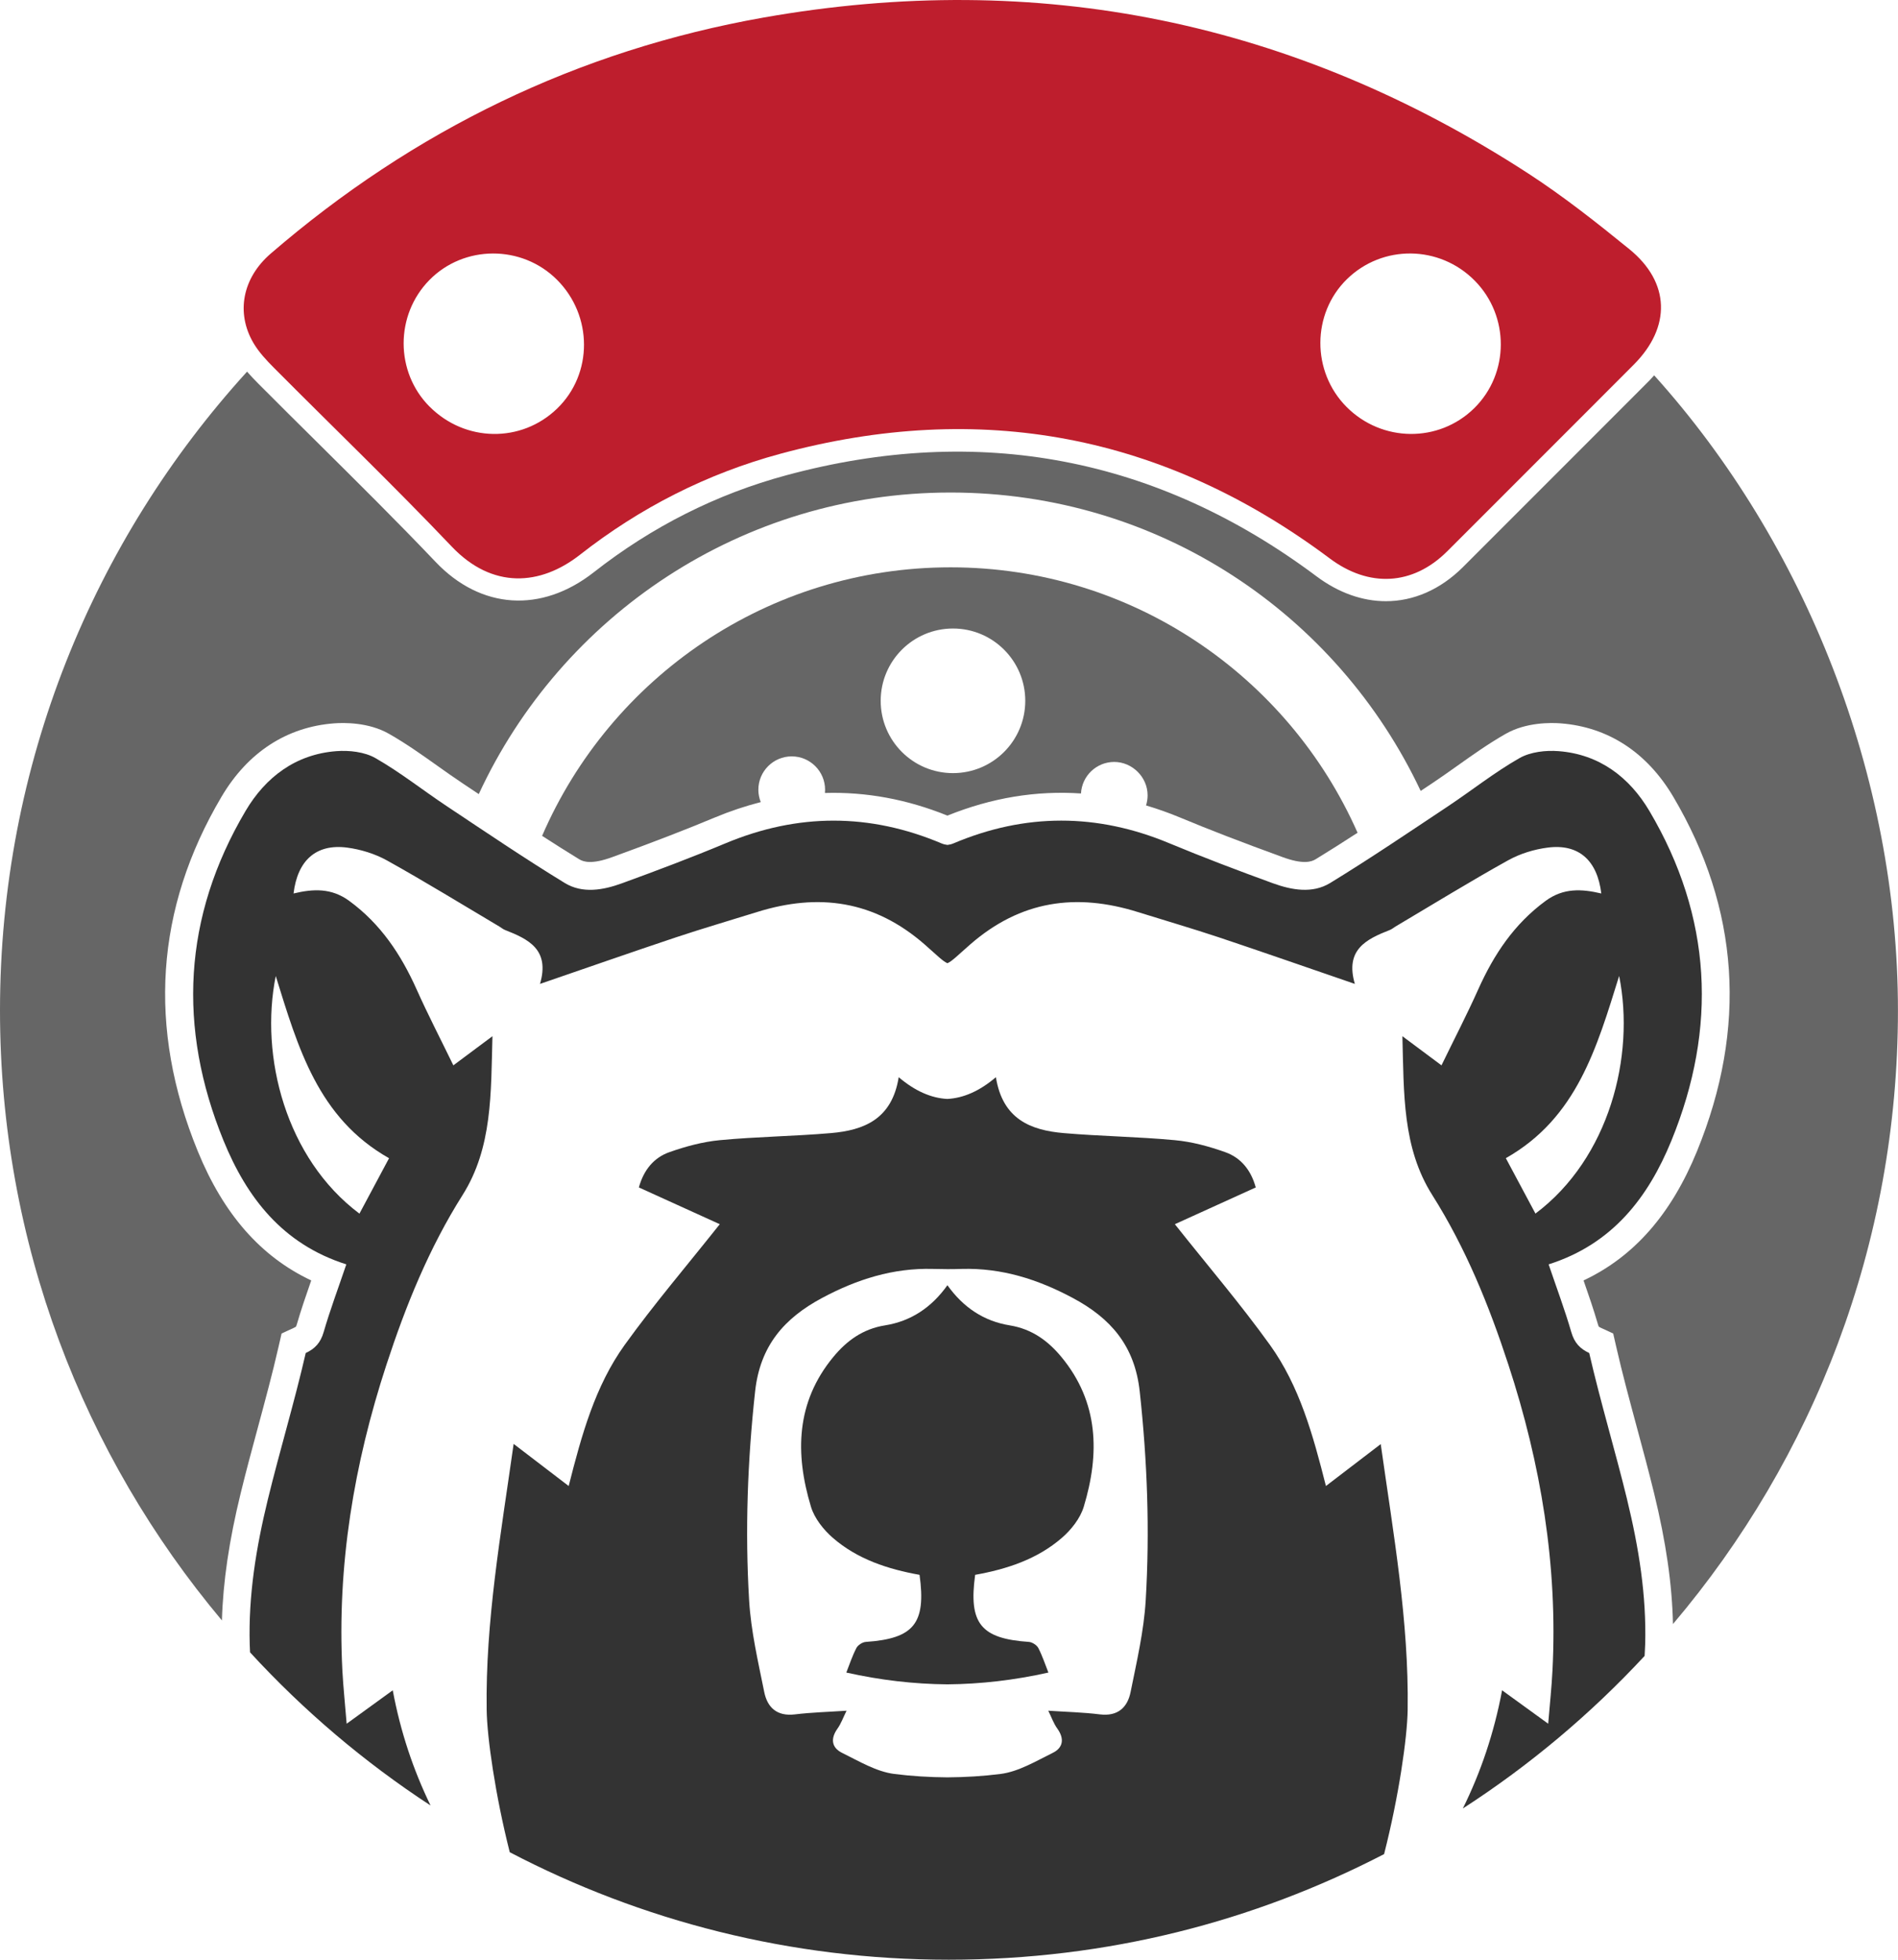 <?xml version="1.0" encoding="UTF-8"?><svg id="uuid-4d6e5480-5042-43a3-add5-df02c10512d7" xmlns="http://www.w3.org/2000/svg" width="341.33" height="352.33" viewBox="0 0 341.33 352.33"><g id="uuid-c3644214-b453-4964-8968-8cc3cec8ad2e"><path d="M277.04,82.34c-5.6,5.6-11.18,11.2-16.79,16.79-6.2,6.18-14.08,6.53-21.1,1.28-29.86-22.33-62.88-28.53-98.8-18.83-13.21,3.57-25.27,9.71-36.05,18.16-7.13,5.59-15.75,6.21-23.06-1.47-10.41-10.94-21.31-21.42-31.96-32.13-1.37-1.37-2.74-2.84-3.71-4.49-3.17-5.42-1.97-11.67,3.12-16.06C74.38,23.44,103.9,9.07,137.29,3.16c49.44-8.74,95.37.68,137.5,28,6.35,4.12,12.34,8.85,18.23,13.64,7.35,5.98,7.53,14,.8,20.75-5.58,5.61-11.19,11.19-16.78,16.79ZM77.24,73.09c6.39,6.43,16.51,6.59,22.95.37,6.46-6.24,6.44-16.71-.03-23.17-6.32-6.31-16.73-6.28-22.95.07-6.17,6.29-6.16,16.51.03,22.74ZM265.19,50.44c-6.33-6.39-16.56-6.5-22.96-.25-6.34,6.2-6.38,16.63-.07,22.97,6.36,6.39,16.59,6.49,22.96.23,6.34-6.24,6.38-16.59.07-22.95Z" style="fill:#be1e2d;"/><path d="M297.49,67.47c-.28.3-.54.61-.83.91-3.86,3.88-7.74,7.75-11.61,11.62l-9.82,9.82c-4.05,4.05-8.1,8.1-12.15,12.15-4.08,4.06-8.9,6.12-13.84,6.12-4.2,0-8.48-1.48-12.48-4.47-28.63-21.41-60.72-27.53-95.36-18.17-12.53,3.38-24.18,9.25-34.63,17.45-9.42,7.38-20.31,6.67-28.43-1.87-6.87-7.22-14.1-14.38-21.08-21.3-3.62-3.58-7.23-7.16-10.82-10.77-.65-.65-1.33-1.37-2.01-2.14C16.83,97.14,0,137.44,0,181.67c0,41.76,15.01,80.01,39.91,109.67.2-6.93,1.28-14.32,3.38-22.9.97-3.98,2.05-7.96,3.09-11.81,1.28-4.75,2.61-9.65,3.71-14.48l.55-2.4,2.23-1.03c.26-.12.35-.2.36-.21,0,0,.07-.1.15-.4.78-2.68,1.66-5.23,2.59-7.9-9.07-4.27-15.78-11.92-20.41-23.25-9.06-22.16-7.62-43.6,4.28-63.72,4.72-7.98,11.72-12.54,20.24-13.19,1.75-.13,6.2-.22,9.89,1.89,3.09,1.76,5.94,3.79,8.7,5.75,1.53,1.09,2.98,2.11,4.46,3.1l2.97,1.98c14.83-32.01,47.23-54.22,84.83-54.22s69.62,21.95,84.56,53.65l2.12-1.41c1.48-.99,2.93-2.01,4.46-3.1,2.76-1.96,5.61-3.99,8.7-5.75,3.7-2.11,8.15-2.02,9.89-1.89,8.53.65,15.53,5.22,20.25,13.19,11.9,20.12,13.34,41.55,4.28,63.72h0c-4.63,11.33-11.33,18.98-20.41,23.25.93,2.67,1.81,5.22,2.59,7.9.08.29.15.4.16.41,0,0,.09.08.35.2l2.23,1.03.55,2.4c1.1,4.83,2.43,9.73,3.71,14.48,1.04,3.85,2.12,7.84,3.09,11.81,2.16,8.85,3.25,16.43,3.4,23.55,25.23-29.75,40.46-68.25,40.46-110.32s-16.59-83.96-43.85-114.2Z" style="fill:#666;"/><path d="M181.61,238.29c-4.65-.74-8.37-3.21-11.23-7.22-2.85,4.01-6.58,6.48-11.23,7.22-3.97.63-6.88,2.76-9.29,5.68-6.73,8.14-6.9,17.4-4.02,26.93.63,2.08,2.24,4.11,3.91,5.57,4.45,3.88,9.97,5.66,15.62,6.67,1.21,8.76-1.04,11.47-9.66,12.06-.61.04-1.43.57-1.7,1.1-.74,1.43-1.25,2.98-1.81,4.41,6.13,1.37,12.17,2.07,18.17,2.12,6-.05,12.05-.75,18.17-2.12-.57-1.43-1.07-2.98-1.81-4.41-.28-.53-1.1-1.06-1.7-1.1-8.62-.59-10.87-3.3-9.66-12.06,5.65-1.01,11.16-2.79,15.62-6.67,1.68-1.46,3.28-3.49,3.91-5.57,2.89-9.53,2.71-18.79-4.02-26.93-2.41-2.91-5.32-5.04-9.29-5.68Z" style="fill:#333;"/><path d="M170.94,102c-32.91,0-61.17,19.88-73.45,48.28,2.21,1.43,4.44,2.84,6.66,4.2.79.48,2.27.97,5.96-.38,7.5-2.73,13.19-4.93,18.44-7.12,2.75-1.15,5.5-2.06,8.26-2.77-.27-.69-.43-1.44-.43-2.22,0-3.31,2.69-6,6-6s6,2.69,6,6c0,.2-.01.39-.03.58,7.37-.22,14.73,1.12,22.03,4.07,7.95-3.21,15.98-4.53,24.02-3.98.17-3.16,2.78-5.67,5.98-5.67s6,2.69,6,6c0,.63-.1,1.25-.28,1.82,2.04.61,4.08,1.32,6.11,2.17,5.25,2.19,10.93,4.38,18.44,7.12,3.69,1.35,5.17.86,5.96.38,2.52-1.54,5.03-3.14,7.53-4.76-12.41-28.1-40.5-47.72-73.2-47.72ZM171.38,139c-7.18,0-13-5.82-13-13s5.82-13,13-13,13,5.82,13,13-5.82,13-13,13Z" style="fill:#666;"/><path d="M292.62,269.62c-2.15-8.82-4.79-17.51-6.82-26.36-1.66-.77-2.67-1.84-3.22-3.75-1.17-4.03-2.65-7.97-4.08-12.19,11.51-3.65,17.92-12.07,22.08-22.24,8.3-20.3,7.3-40.25-3.96-59.28-3.59-6.06-9-10.19-16.32-10.75-2.33-.18-5.07.13-7.04,1.25-4.48,2.55-8.56,5.8-12.87,8.67-7.01,4.66-13.99,9.39-21.17,13.78-3.19,1.95-6.9,1.28-10.28.06-6.26-2.28-12.5-4.64-18.65-7.2-12.99-5.42-25.91-5.45-38.87.04-.3.13-.66.21-1.03.26-.37-.05-.73-.13-1.03-.26-12.97-5.48-25.88-5.46-38.87-.04-6.15,2.57-12.39,4.92-18.65,7.2-3.38,1.23-7.09,1.89-10.28-.06-7.18-4.39-14.16-9.12-21.17-13.78-4.31-2.86-8.39-6.11-12.87-8.67-1.96-1.12-4.71-1.43-7.04-1.25-7.32.56-12.74,4.69-16.32,10.75-11.25,19.03-12.25,38.98-3.96,59.28,4.16,10.17,10.56,18.59,22.08,22.24-1.43,4.22-2.91,8.16-4.08,12.19-.55,1.9-1.56,2.98-3.22,3.75-2.03,8.85-4.67,17.54-6.82,26.36-2.09,8.58-3.51,17.21-3.25,26.07.01.46.04.93.06,1.39,9.62,10.47,20.52,19.73,32.46,27.53-3.1-6.38-5.41-13.25-6.8-20.71-2.63,1.9-5.19,3.76-8.29,6.01-.29-3.6-.61-6.59-.77-9.58-.97-18.85,2.08-37.12,7.93-54.98,3.48-10.64,7.66-20.95,13.68-30.48,5.39-8.54,5.1-18.29,5.38-28.57-2.57,1.91-4.68,3.49-7.03,5.24-2.29-4.71-4.58-9.12-6.61-13.66-2.81-6.27-6.46-11.77-12.12-15.91-3.21-2.35-6.49-2.17-10.01-1.33.72-5.97,4.07-8.96,9.61-8.25,2.46.32,5.02,1.11,7.19,2.31,6.83,3.8,13.49,7.9,20.22,11.89.34.2.64.47,1,.61,4.21,1.65,8.12,3.51,6.3,9.7,8.56-2.94,16.48-5.71,24.44-8.37,4.83-1.61,9.72-3.03,14.58-4.55,11.1-3.47,21.1-2.08,30.16,5.83,2.16,1.89,3.23,3,4.09,3.37.86-.37,1.93-1.49,4.09-3.37,9.07-7.91,19.06-9.3,30.16-5.83,4.86,1.52,9.75,2.94,14.58,4.55,7.96,2.66,15.88,5.43,24.44,8.37-1.81-6.19,2.1-8.05,6.3-9.7.36-.14.67-.41,1-.61,6.73-3.99,13.39-8.09,20.22-11.89,2.17-1.21,4.72-2,7.19-2.31,5.54-.71,8.89,2.28,9.61,8.25-3.53-.83-6.81-1.02-10.01,1.33-5.66,4.15-9.31,9.64-12.12,15.91-2.03,4.53-4.32,8.95-6.61,13.66-2.35-1.75-4.47-3.33-7.03-5.24.28,10.29-.02,20.04,5.38,28.57,6.02,9.53,10.2,19.84,13.68,30.48,5.85,17.87,8.9,36.14,7.93,54.98-.15,2.99-.47,5.98-.77,9.58-3.1-2.24-5.66-4.1-8.29-6.01-1.44,7.67-3.83,14.72-7.06,21.25,12.02-7.76,23-16.99,32.69-27.43.04-.68.08-1.36.1-2.04.25-8.86-1.16-17.49-3.25-26.07ZM69.97,208.23c-1.75,3.27-3.48,6.51-5.33,9.97-13.24-9.92-17.96-28.28-15.05-42.72,4,12.85,7.59,25.53,20.38,32.76ZM270.8,208.23c12.79-7.23,16.37-19.91,20.38-32.76,2.91,14.45-1.81,32.8-15.05,42.72-1.85-3.46-3.58-6.7-5.33-9.97Z" style="fill:#333;"/><path d="M248.35,259.6c-3.52,2.69-6.57,5.03-9.9,7.57-2.33-9.2-4.75-17.97-10.07-25.37-5.3-7.37-11.23-14.3-17.1-21.7,4.88-2.21,9.65-4.38,14.55-6.61-.87-3.17-2.71-5.35-5.48-6.34-2.92-1.04-6.01-1.88-9.09-2.16-6.63-.62-13.32-.7-19.96-1.27-5.92-.51-10.99-2.47-12.2-10.05-2.93,2.49-5.83,3.76-8.74,3.91-2.9-.15-5.81-1.42-8.74-3.91-1.21,7.57-6.27,9.54-12.2,10.05-6.64.57-13.32.64-19.96,1.27-3.08.29-6.17,1.13-9.09,2.16-2.77.98-4.6,3.17-5.48,6.34,4.9,2.22,9.67,4.39,14.55,6.61-5.87,7.4-11.79,14.33-17.1,21.7-5.32,7.4-7.74,16.17-10.07,25.37-3.33-2.55-6.38-4.88-9.9-7.57-2.3,16.3-5.08,31.88-4.85,47.82.07,5.01,1.56,15.35,4.15,25.59,23.61,12.34,50.46,19.33,78.95,19.33s54.84-6.86,78.29-18.99c2.64-10.35,4.16-20.87,4.24-25.93.23-15.94-2.55-31.51-4.85-47.82ZM206.04,287.73c-.33,5.53-1.62,11.02-2.72,16.49-.56,2.77-2.31,4.4-5.51,4.01-2.98-.37-5.99-.44-9.29-.66.58,1.18.96,2.3,1.63,3.22,1.31,1.83,1.04,3.45-.85,4.37-3.03,1.49-6.13,3.37-9.37,3.78-3.15.4-6.35.59-9.55.61-3.2-.02-6.4-.21-9.55-.61-3.24-.41-6.34-2.29-9.37-3.78-1.89-.92-2.16-2.54-.85-4.37.66-.93,1.05-2.05,1.63-3.22-3.29.22-6.31.3-9.29.66-3.2.39-4.95-1.23-5.51-4.01-1.1-5.46-2.39-10.95-2.72-16.49-.75-12.54-.29-25.06,1.08-37.59.9-8.2,5.24-13.14,12.04-16.78,6.25-3.34,12.75-5.42,19.95-5.22.86.02,1.73.03,2.59.04.86,0,1.73-.01,2.59-.04,7.2-.2,13.7,1.88,19.95,5.22,6.8,3.63,11.14,8.57,12.04,16.78,1.37,12.53,1.83,25.05,1.08,37.59Z" style="fill:#333;"/></g></svg>